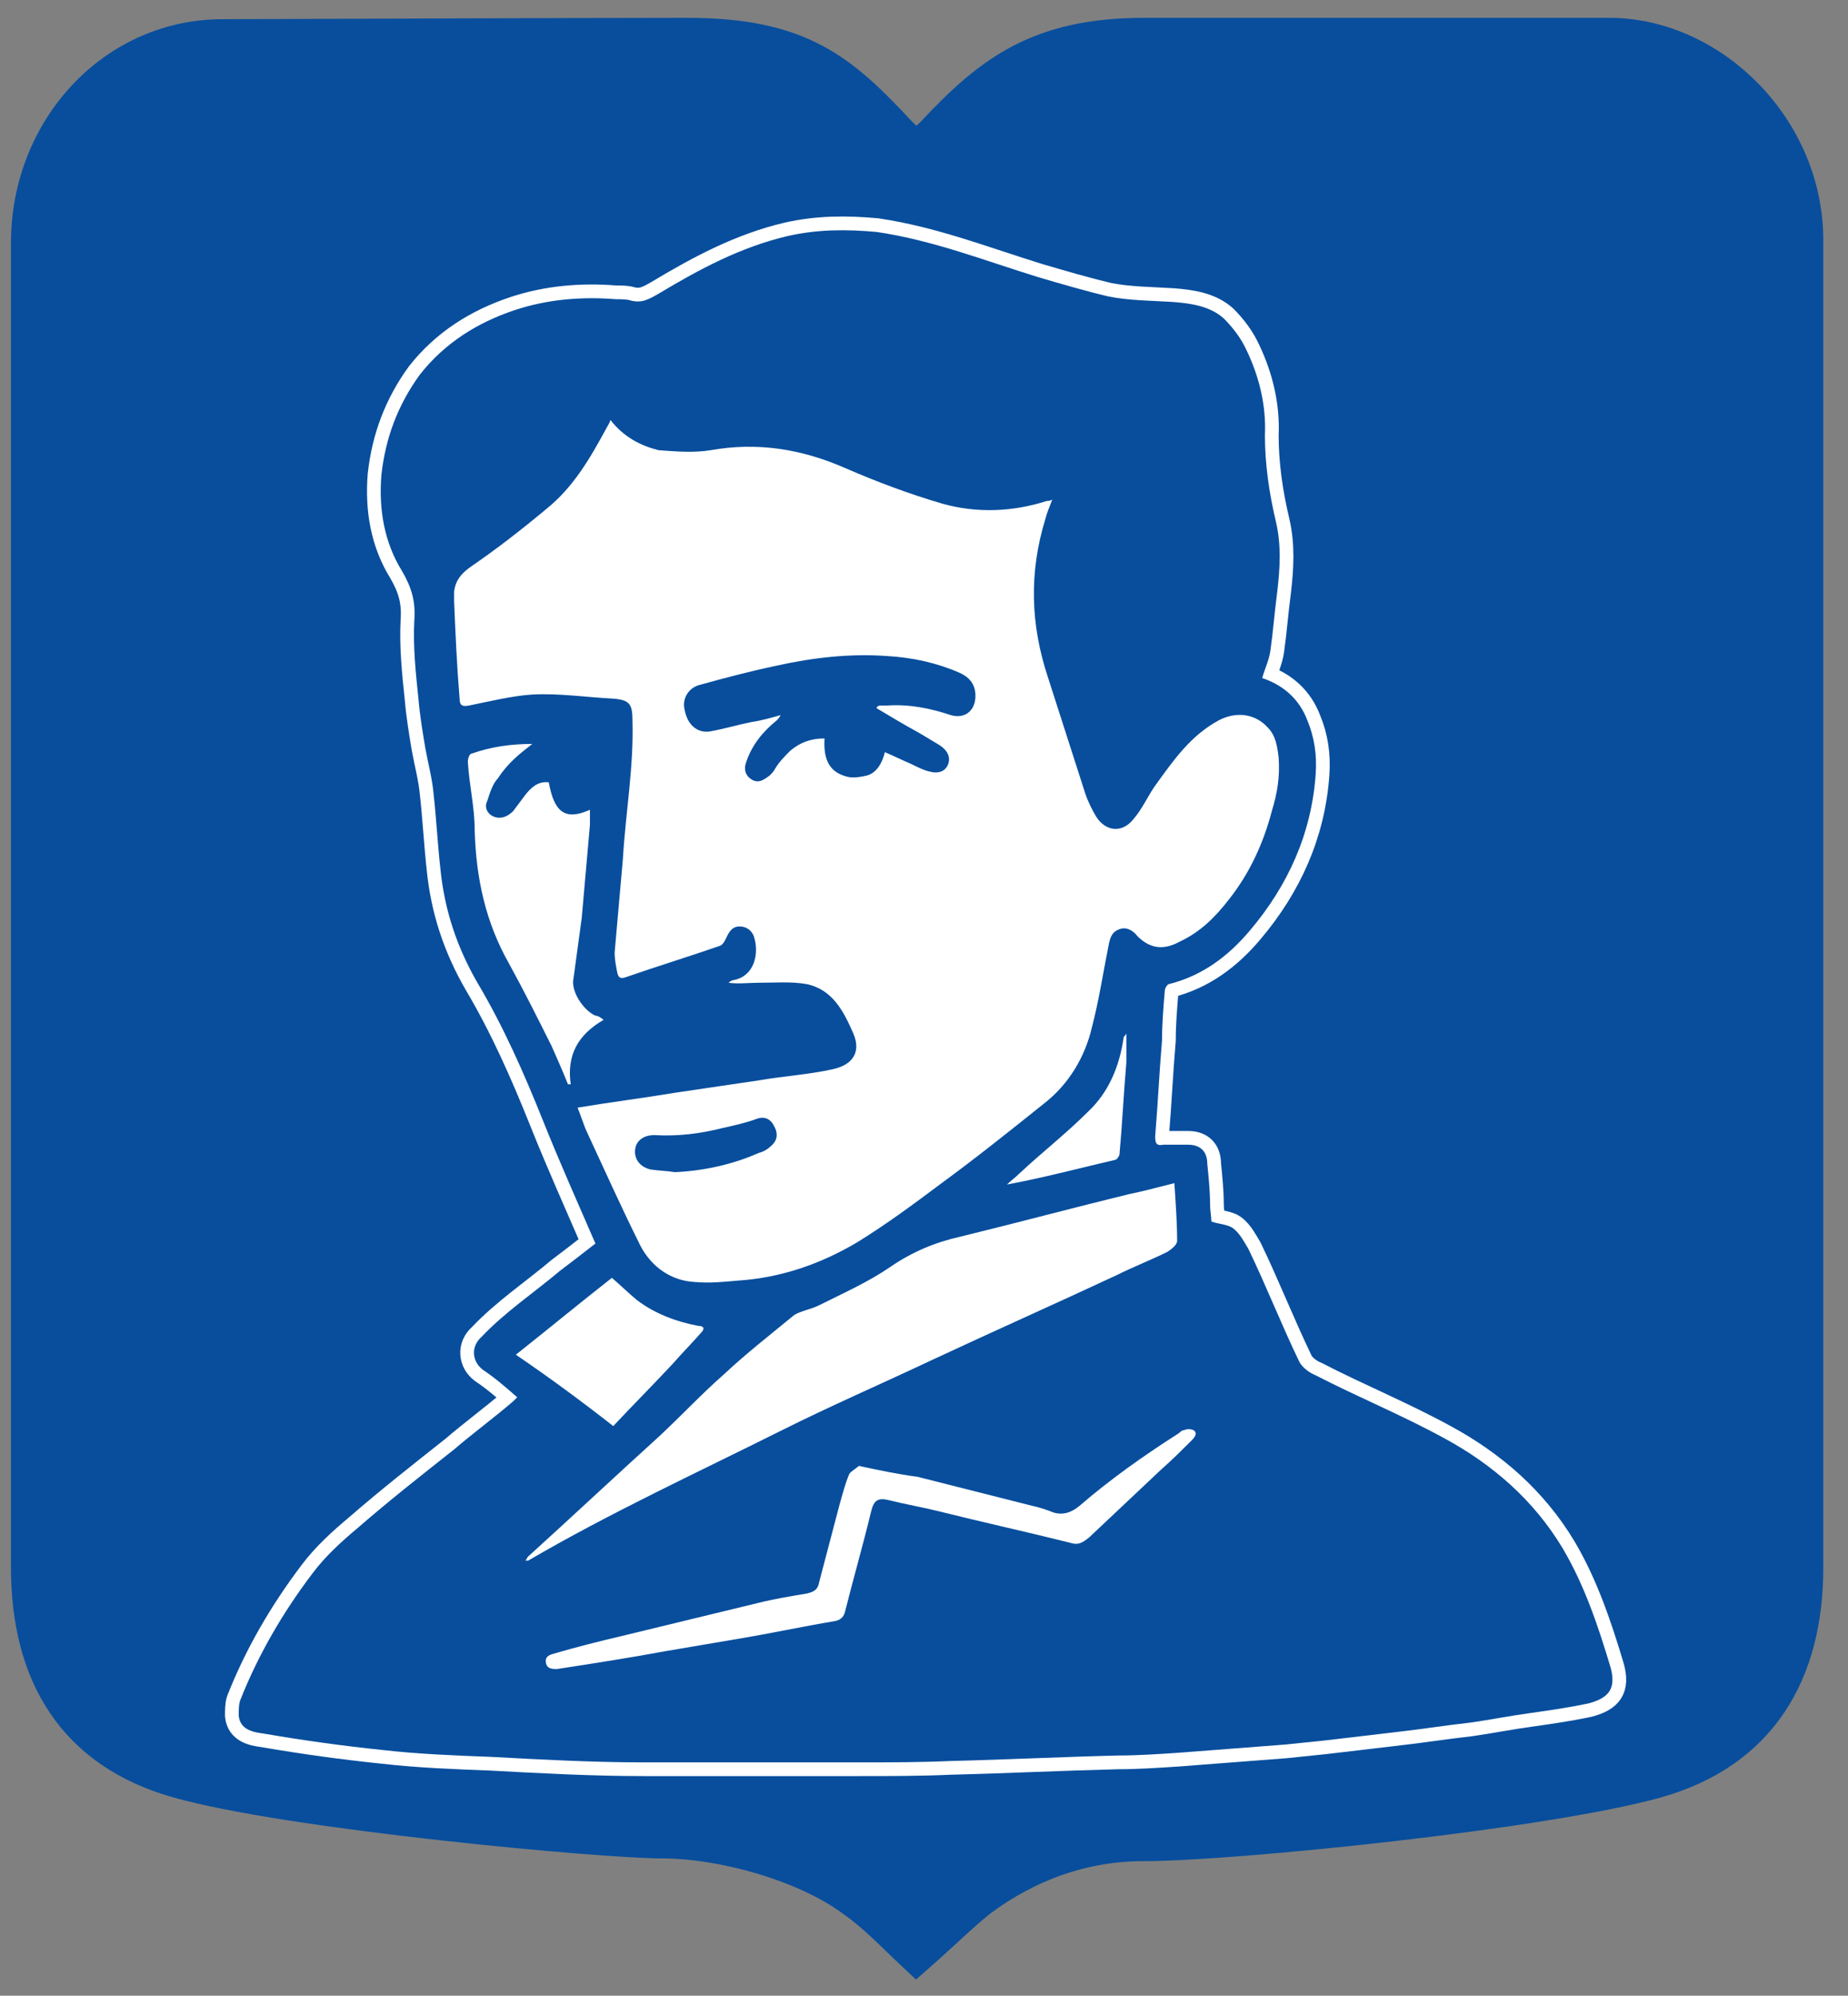 <?xml version="1.0" encoding="UTF-8"?> <svg xmlns="http://www.w3.org/2000/svg" xmlns:xlink="http://www.w3.org/1999/xlink" version="1.1" id="Layer_1" x="0px" y="0px" viewBox="0 0 134.7 145.4" style="enable-background:new 0 0 134.7 145.4;" xml:space="preserve"><rect x="0" y="0" width="134.7" height="145.4" fill="#808080" stroke="none"/> <style type="text/css"> .st0{fill:#084E9D;stroke:#084E9D;stroke-width:3;stroke-miterlimit:10;} .st1{fill:#FFFFFF;stroke:#FFFFFF;stroke-width:2;stroke-miterlimit:10;} .st2{fill:#084E9D;} </style> <path class="st0" d="M117.3,2.8c-8.5,0-26.4,0-33.9,0s-11,2.6-15.2,7.1c-0.3,0.3-1.3,1.2-1.4,1.3c-0.2-0.2-1.1-1-1.4-1.3 c-4.2-4.5-7.1-7.1-15.3-7.1c-7.4,0-33.7,0.1-33.7,0.1C8.5,2.8,2.3,9.5,2.3,17.7c0,0,0,96.4,0,96.5c0,7.7,3.3,13.2,10.7,15.3 c8.1,2.3,30.9,4.4,35.3,4.4s10.5,1.7,14,4.3c1.6,1.1,2.9,2.5,4.5,4l0,0l0,0l0,0l0,0l0,0l0,0c1.6-1.4,3-2.8,4.5-4 c3.5-2.6,7.6-4.1,12-4.1c6.5,0,29.2-2.3,37.4-4.6c7.4-2.1,10.7-7.7,10.7-15.3V17.7C131.5,9.5,124.6,2.8,117.3,2.8z"></path> <path class="st1" d="M117.4,121.5c-0.9-3-1.9-6-3.5-8.7c-2.1-3.5-5.1-6.1-8.6-8c-3.1-1.7-6.3-3-9.4-4.6c-0.5-0.2-1-0.6-1.2-1 c-1.3-2.7-2.4-5.5-3.7-8.2c-0.3-0.5-0.6-1.1-1.1-1.5c-0.4-0.3-1-0.3-1.6-0.5c0-0.3-0.1-0.8-0.1-1.3c0-0.9-0.1-1.9-0.2-2.9 c0-0.9-0.5-1.4-1.4-1.4h-1.8c-0.5,0.1-0.6-0.1-0.6-0.6c0.2-2.4,0.3-4.7,0.5-7c0-1.2,0.1-2.4,0.2-3.6c0-0.2,0.2-0.5,0.3-0.5 c2.4-0.6,4.3-2,5.9-3.9c2.8-3.3,4.5-7.1,4.8-11.4c0.1-1.4-0.1-2.7-0.6-3.9c-0.6-1.6-1.8-2.6-3.3-3.1c0.2-0.7,0.5-1.3,0.6-2 c0.2-1.4,0.3-2.8,0.5-4.3c0.2-1.7,0.3-3.4-0.1-5.1c-0.5-2.1-0.8-4.2-0.8-6.3c0.1-2.1-0.4-4.2-1.3-6.1c-0.4-0.9-1-1.7-1.7-2.4 c-1-0.9-2.4-1.1-3.7-1.2c-1.6-0.1-3.2-0.1-4.7-0.4c-1.7-0.4-3.4-0.9-5.1-1.4c-3.9-1.2-7.7-2.7-11.8-3.3c-2.2-0.2-4.3-0.2-6.5,0.3 C54,18,51,19.6,48,21.4c-0.7,0.4-1.2,0.7-2,0.5c-0.3-0.1-0.7-0.1-1.1-0.1c-2.5-0.2-5,0-7.4,0.8c-2.7,0.9-5.1,2.4-6.9,4.7 c-1.6,2.2-2.5,4.6-2.8,7.3c-0.2,2.5,0.2,4.9,1.5,7c0.7,1.2,1,2.2,0.9,3.6c-0.1,1.9,0.1,3.8,0.3,5.7c0.1,1.2,0.3,2.4,0.5,3.6 c0.2,1.1,0.5,2.2,0.6,3.3c0.2,1.8,0.3,3.7,0.5,5.5c0.3,3,1.2,5.7,2.7,8.3c1.9,3.2,3.4,6.6,4.8,10.1c1.2,3,2.5,5.9,3.8,8.9 c-0.9,0.7-1.8,1.4-2.6,2c-1.9,1.6-4,3-5.7,4.8c-0.8,0.7-0.7,1.8,0.1,2.4c0.9,0.6,1.7,1.3,2.5,2l-0.3,0.3c-1.4,1.2-2.9,2.3-4.3,3.5 c-2.4,1.9-4.7,3.7-7,5.7c-1.2,1-2.4,2.1-3.3,3.3c-2.2,2.9-4,6-5.3,9.3c-0.1,0.3-0.1,0.7-0.1,1.1c0.1,1,1,1.2,1.8,1.3 c2.9,0.5,5.8,0.9,8.7,1.2c2.6,0.3,5.3,0.4,7.9,0.5c3.7,0.2,7.4,0.4,11.1,0.4h15.7c2.2,0,4.5,0,6.7-0.1c4.1-0.1,8.1-0.3,12.2-0.4 c1.4,0,2.9-0.1,4.4-0.2c2.6-0.2,5.2-0.4,7.8-0.6c1-0.1,1.9-0.2,2.9-0.3c1.7-0.2,3.4-0.4,5.1-0.6c1.8-0.2,3.7-0.5,5.5-0.7 c1.4-0.2,2.9-0.5,4.4-0.7c1.4-0.2,2.8-0.4,4.2-0.7C117.3,123.7,117.8,123,117.4,121.5z"></path> <g> <path class="st2" d="M43.4,90.6c-1.3-3-2.6-5.9-3.8-8.9c-1.4-3.5-2.9-6.9-4.8-10.1c-1.5-2.6-2.4-5.3-2.7-8.3 c-0.2-1.8-0.3-3.7-0.5-5.5c-0.1-1.1-0.4-2.2-0.6-3.3c-0.2-1.2-0.4-2.4-0.5-3.6c-0.2-1.9-0.4-3.8-0.3-5.7c0.1-1.4-0.2-2.4-0.9-3.6 c-1.3-2.1-1.7-4.5-1.5-7c0.3-2.7,1.2-5.1,2.8-7.3c1.8-2.3,4.2-3.8,6.9-4.7c2.4-0.8,4.9-1,7.4-0.8c0.4,0,0.8,0,1.1,0.1 c0.8,0.2,1.3-0.1,2-0.5c3-1.8,6-3.4,9.4-4.2c2.2-0.5,4.3-0.5,6.5-0.3c4.1,0.6,7.9,2.1,11.8,3.3c1.7,0.5,3.4,1,5.1,1.4 c1.5,0.3,3.1,0.3,4.7,0.4c1.3,0.1,2.7,0.3,3.7,1.2c0.7,0.7,1.3,1.5,1.7,2.4c0.9,1.9,1.4,4,1.3,6.1c0,2.1,0.3,4.2,0.8,6.3 c0.4,1.7,0.3,3.4,0.1,5.1c-0.2,1.5-0.3,2.9-0.5,4.3c-0.1,0.7-0.4,1.3-0.6,2c1.5,0.5,2.7,1.5,3.3,3.1c0.5,1.2,0.7,2.5,0.6,3.9 c-0.3,4.3-2,8.1-4.8,11.4c-1.6,1.9-3.5,3.3-5.9,3.9c-0.1,0-0.3,0.3-0.3,0.5c-0.1,1.2-0.2,2.4-0.2,3.6c-0.2,2.3-0.3,4.6-0.5,7 c0,0.5,0.1,0.7,0.6,0.6c0.6,0,1.2,0,1.8,0c0.9,0,1.4,0.5,1.4,1.4c0.1,1,0.2,2,0.2,2.9c0,0.5,0.1,1,0.1,1.3c0.6,0.2,1.2,0.2,1.6,0.5 c0.5,0.4,0.8,1,1.1,1.5c1.3,2.7,2.4,5.5,3.7,8.2c0.2,0.4,0.7,0.8,1.2,1c3.1,1.6,6.3,2.9,9.4,4.6c3.5,1.9,6.5,4.5,8.6,8 c1.6,2.7,2.6,5.7,3.5,8.7c0.4,1.5-0.1,2.2-1.6,2.6c-1.4,0.3-2.8,0.5-4.2,0.7c-1.5,0.2-3,0.5-4.4,0.7c-1.8,0.2-3.7,0.5-5.5,0.7 c-1.7,0.2-3.4,0.4-5.1,0.6c-1,0.1-1.9,0.2-2.9,0.3c-2.6,0.2-5.2,0.4-7.8,0.6c-1.5,0.1-3,0.2-4.4,0.2c-4.1,0.1-8.1,0.3-12.2,0.4 c-2.2,0.1-4.5,0.1-6.7,0.1c-5.2,0-10.5,0-15.7,0c-3.7,0-7.4-0.2-11.1-0.4c-2.6-0.1-5.3-0.2-7.9-0.5c-2.9-0.3-5.8-0.7-8.7-1.2 c-0.8-0.1-1.7-0.3-1.8-1.3c0-0.4,0-0.8,0.1-1.1c1.3-3.3,3.1-6.4,5.3-9.3c0.9-1.2,2.1-2.3,3.3-3.3c2.3-2,4.6-3.8,7-5.7 c1.4-1.2,2.9-2.3,4.3-3.5c0.1-0.1,0.2-0.2,0.3-0.3c-0.8-0.7-1.6-1.4-2.5-2c-0.8-0.6-0.9-1.7-0.1-2.4c1.7-1.8,3.8-3.2,5.7-4.8 C41.6,92,42.5,91.3,43.4,90.6z M44.5,30.6c-0.1,0.3-0.2,0.4-0.3,0.6c-1.2,2.2-2.4,4.3-4.4,5.9c-1.8,1.5-3.6,2.9-5.5,4.2 c-0.7,0.5-1.1,1-1.2,1.8c0,0.2,0,0.5,0,0.7c0.1,2.4,0.2,4.7,0.4,7.1c0,0.5,0.2,0.6,0.7,0.5c1.5-0.3,3.1-0.7,4.6-0.8 c2-0.1,3.9,0.2,5.9,0.3c1.2,0.1,1.4,0.4,1.4,1.6c0.1,3.4-0.5,6.7-0.7,10.1c-0.2,2.3-0.4,4.5-0.6,6.8c0,0.5,0.1,1,0.2,1.5 c0.1,0.4,0.3,0.4,0.6,0.3c2.3-0.8,4.6-1.5,6.9-2.3c0.2-0.1,0.3-0.3,0.4-0.5c0.2-0.4,0.4-0.9,1-0.9s1,0.4,1.1,0.9 c0.3,1.1,0,2.7-1.5,3c-0.1,0-0.3,0.1-0.4,0.2c0.7,0.1,1.5,0,2.2,0c1.2,0,2.4-0.1,3.5,0.1c1.9,0.4,2.7,2,3.4,3.6 c0.6,1.4-0.1,2.3-1.5,2.6c-1.8,0.4-3.6,0.5-5.3,0.8c-2,0.3-4.1,0.6-6.1,0.9c-2.4,0.4-4.8,0.7-7.2,1.1c0.2,0.5,0.4,1.1,0.6,1.6 c1.3,2.8,2.6,5.7,4,8.5c0.8,1.5,2.2,2.5,3.9,2.6c1.1,0.1,2.1,0,3.2-0.1c3.1-0.2,6-1.2,8.7-2.8c2.1-1.3,4-2.7,6-4.2 c2.6-1.9,5.1-3.9,7.6-5.9c1.8-1.4,3-3.4,3.5-5.6c0.5-1.9,0.8-3.9,1.2-5.9c0.1-0.5,0.2-1,0.8-1.2c0.5-0.2,1,0.1,1.3,0.5 c1,1,2,1,3.1,0.4c1.5-0.7,2.6-1.8,3.6-3.1c1.5-1.9,2.5-4.1,3.1-6.4c0.4-1.3,0.6-2.5,0.5-3.9c-0.1-0.8-0.2-1.6-0.8-2.2 c-0.9-1-2.3-1.2-3.6-0.5c-2,1.1-3.2,2.8-4.5,4.6c-0.6,0.8-1,1.8-1.7,2.6c-0.8,1-2,0.9-2.7-0.2c-0.3-0.5-0.6-1.1-0.8-1.7 c-0.9-2.8-1.8-5.6-2.7-8.4c-1.3-3.9-1.4-7.7-0.2-11.6c0.1-0.4,0.3-0.9,0.5-1.4c-0.2,0.1-0.3,0.1-0.4,0.1c-2.5,0.8-5.1,0.9-7.6,0.2 c-2.4-0.7-4.8-1.6-7.1-2.6c-3.2-1.4-6.4-1.9-9.8-1.3c-1.2,0.2-2.5,0.1-3.8,0C46.8,32.5,45.5,31.9,44.5,30.6z M85.6,86.2 c-1.2,0.3-2.3,0.6-3.3,0.8c-4.1,1-8.2,2.1-12.3,3.1c-1.8,0.4-3.5,1.1-5.1,2.2s-3.4,1.9-5.2,2.8c-0.6,0.3-1.3,0.4-1.8,0.7 c-1.7,1.4-3.5,2.8-5.1,4.3c-1.6,1.4-3.1,3-4.7,4.5c-3.2,2.9-6.4,5.9-9.6,8.8c-0.1,0.1-0.1,0.2-0.2,0.3c0.1,0,0.2,0,0.2,0 c6-3.5,12.3-6.4,18.5-9.5c3.6-1.8,7.3-3.4,10.9-5.1c4.5-2.1,9-4.1,13.5-6.2c1.2-0.6,2.5-1.1,3.7-1.7c0.3-0.2,0.7-0.5,0.7-0.8 C85.8,89.1,85.7,87.7,85.6,86.2z M38.8,54.2c-1.5,0-3,0.2-4.4,0.7c-0.2,0-0.3,0.4-0.3,0.6c0.1,1.7,0.5,3.3,0.5,5 c0.1,3.5,0.8,6.7,2.5,9.7c1.1,2,2.1,4,3.1,6c0.4,0.9,0.8,1.8,1.2,2.8c0.1,0,0.1,0,0.2,0c-0.3-2.1,0.5-3.6,2.4-4.7 C43.6,74,43.5,74,43.4,74c-0.9-0.4-1.8-1.8-1.6-2.7c0.2-1.5,0.4-2.9,0.6-4.4c0.2-2.3,0.4-4.5,0.6-6.8c0-0.4,0-0.7,0-1.1 c-1.8,0.8-2.6,0.2-3-2c-0.8-0.1-1.3,0.4-1.7,0.9c-0.3,0.4-0.6,0.8-0.9,1.2c-0.4,0.4-0.9,0.6-1.4,0.4c-0.5-0.2-0.7-0.7-0.5-1.1 c0.2-0.6,0.4-1.3,0.8-1.7C37,55.6,37.9,54.9,38.8,54.2z M62.6,106.8c-0.2,0.2-0.6,0.4-0.7,0.6c-0.3,0.7-0.5,1.5-0.7,2.2 c-0.5,1.9-1,3.8-1.5,5.7c-0.1,0.6-0.5,0.7-0.9,0.8c-1.2,0.2-2.4,0.4-3.6,0.7c-3.3,0.8-6.6,1.6-9.9,2.4c-1.7,0.4-3.3,0.8-5,1.3 c-0.3,0.1-0.6,0.2-0.5,0.7c0.1,0.4,0.5,0.4,0.8,0.4c2.6-0.4,5.2-0.8,7.9-1.3c1.8-0.3,3.5-0.6,5.3-0.9c2.4-0.4,4.7-0.9,7.1-1.3 c0.4-0.1,0.6-0.3,0.7-0.7c0.6-2.4,1.3-4.8,1.9-7.3c0.2-0.8,0.5-1,1.3-0.8c1.2,0.3,2.4,0.5,3.6,0.8c3.2,0.8,6.4,1.5,9.6,2.3 c0.6,0.2,0.9,0,1.4-0.4c1.7-1.6,3.5-3.3,5.2-4.9c0.8-0.7,1.6-1.5,2.3-2.2c0.2-0.2,0.4-0.5,0.1-0.7c-0.2-0.1-0.5-0.1-0.7,0 c-0.2,0-0.3,0.2-0.5,0.3c-2.5,1.6-4.9,3.3-7.1,5.2c-0.6,0.5-1.2,0.7-1.9,0.5c-0.5-0.2-1.1-0.4-1.6-0.5c-2.8-0.7-5.5-1.4-8.3-2.1 C65.4,107.4,64,107.1,62.6,106.8z M44.7,103.9c1.5-1.6,2.9-3,4.3-4.5c0.7-0.8,1.4-1.5,2.1-2.3c0.3-0.3,0.2-0.5-0.2-0.5 c-1.6-0.3-3.2-0.9-4.5-1.9c-0.6-0.5-1.1-1-1.8-1.6c-2.3,1.8-4.6,3.7-7,5.6C40.1,100.4,42.4,102.1,44.7,103.9z M82.1,75.3L82.1,75.3 c-0.1,0.2-0.2,0.2-0.2,0.3c-0.3,2.1-1.1,4-2.6,5.4c-1.6,1.6-3.4,3-5,4.5c-0.3,0.3-0.6,0.5-0.9,0.8c2.7-0.5,5.3-1.2,7.9-1.8 c0.1,0,0.3-0.3,0.3-0.4c0.2-2.2,0.3-4.4,0.5-6.7C82.1,76.7,82.1,76,82.1,75.3z"></path> <path class="st2" d="M63.9,51.6c1,0.6,2,1.2,3.1,1.8c0.5,0.3,1,0.6,1.5,0.9c0.6,0.4,0.8,0.9,0.6,1.4c-0.2,0.5-0.7,0.7-1.4,0.5 c-0.4-0.1-0.8-0.3-1.2-0.5c-0.7-0.3-1.3-0.6-2-0.9c-0.2,0.8-0.6,1.5-1.3,1.7c-0.4,0.1-1,0.2-1.4,0.1c-1.3-0.3-1.8-1.2-1.7-2.8 c-1,0-1.8,0.3-2.5,0.9c-0.4,0.4-0.8,0.8-1.1,1.3c-0.1,0.2-0.2,0.3-0.4,0.5c-0.4,0.3-0.8,0.6-1.3,0.3s-0.6-0.8-0.4-1.3 c0.4-1.2,1.2-2.2,2.2-3c0.1-0.1,0.2-0.2,0.3-0.4c-0.7,0.2-1.4,0.4-2.1,0.5c-1,0.2-2,0.5-3.1,0.7c-0.9,0.1-1.6-0.5-1.8-1.6 c-0.2-0.8,0.3-1.6,1.1-1.8c1.8-0.5,3.7-1,5.6-1.4c2.7-0.6,5.4-0.9,8.1-0.7c1.8,0.1,3.6,0.5,5.2,1.2c0.7,0.3,1.2,0.8,1.2,1.7 c0,1.1-0.8,1.7-1.8,1.4c-1.5-0.5-3-0.8-4.6-0.7c-0.2,0-0.4,0-0.6,0C63.9,51.5,63.9,51.5,63.9,51.6z"></path> <path class="st2" d="M49.2,85.4c-0.6-0.1-1.2-0.1-1.8-0.2c-0.8-0.2-1.2-0.8-1.1-1.5c0.1-0.6,0.6-1,1.4-1c1.7,0.1,3.3-0.1,4.9-0.5 c0.9-0.2,1.8-0.4,2.6-0.7c0.6-0.2,1,0.1,1.2,0.5c0.3,0.5,0.3,1-0.1,1.4c-0.3,0.3-0.6,0.5-1,0.6C53.5,84.8,51.4,85.3,49.2,85.4z"></path> </g> </svg> 